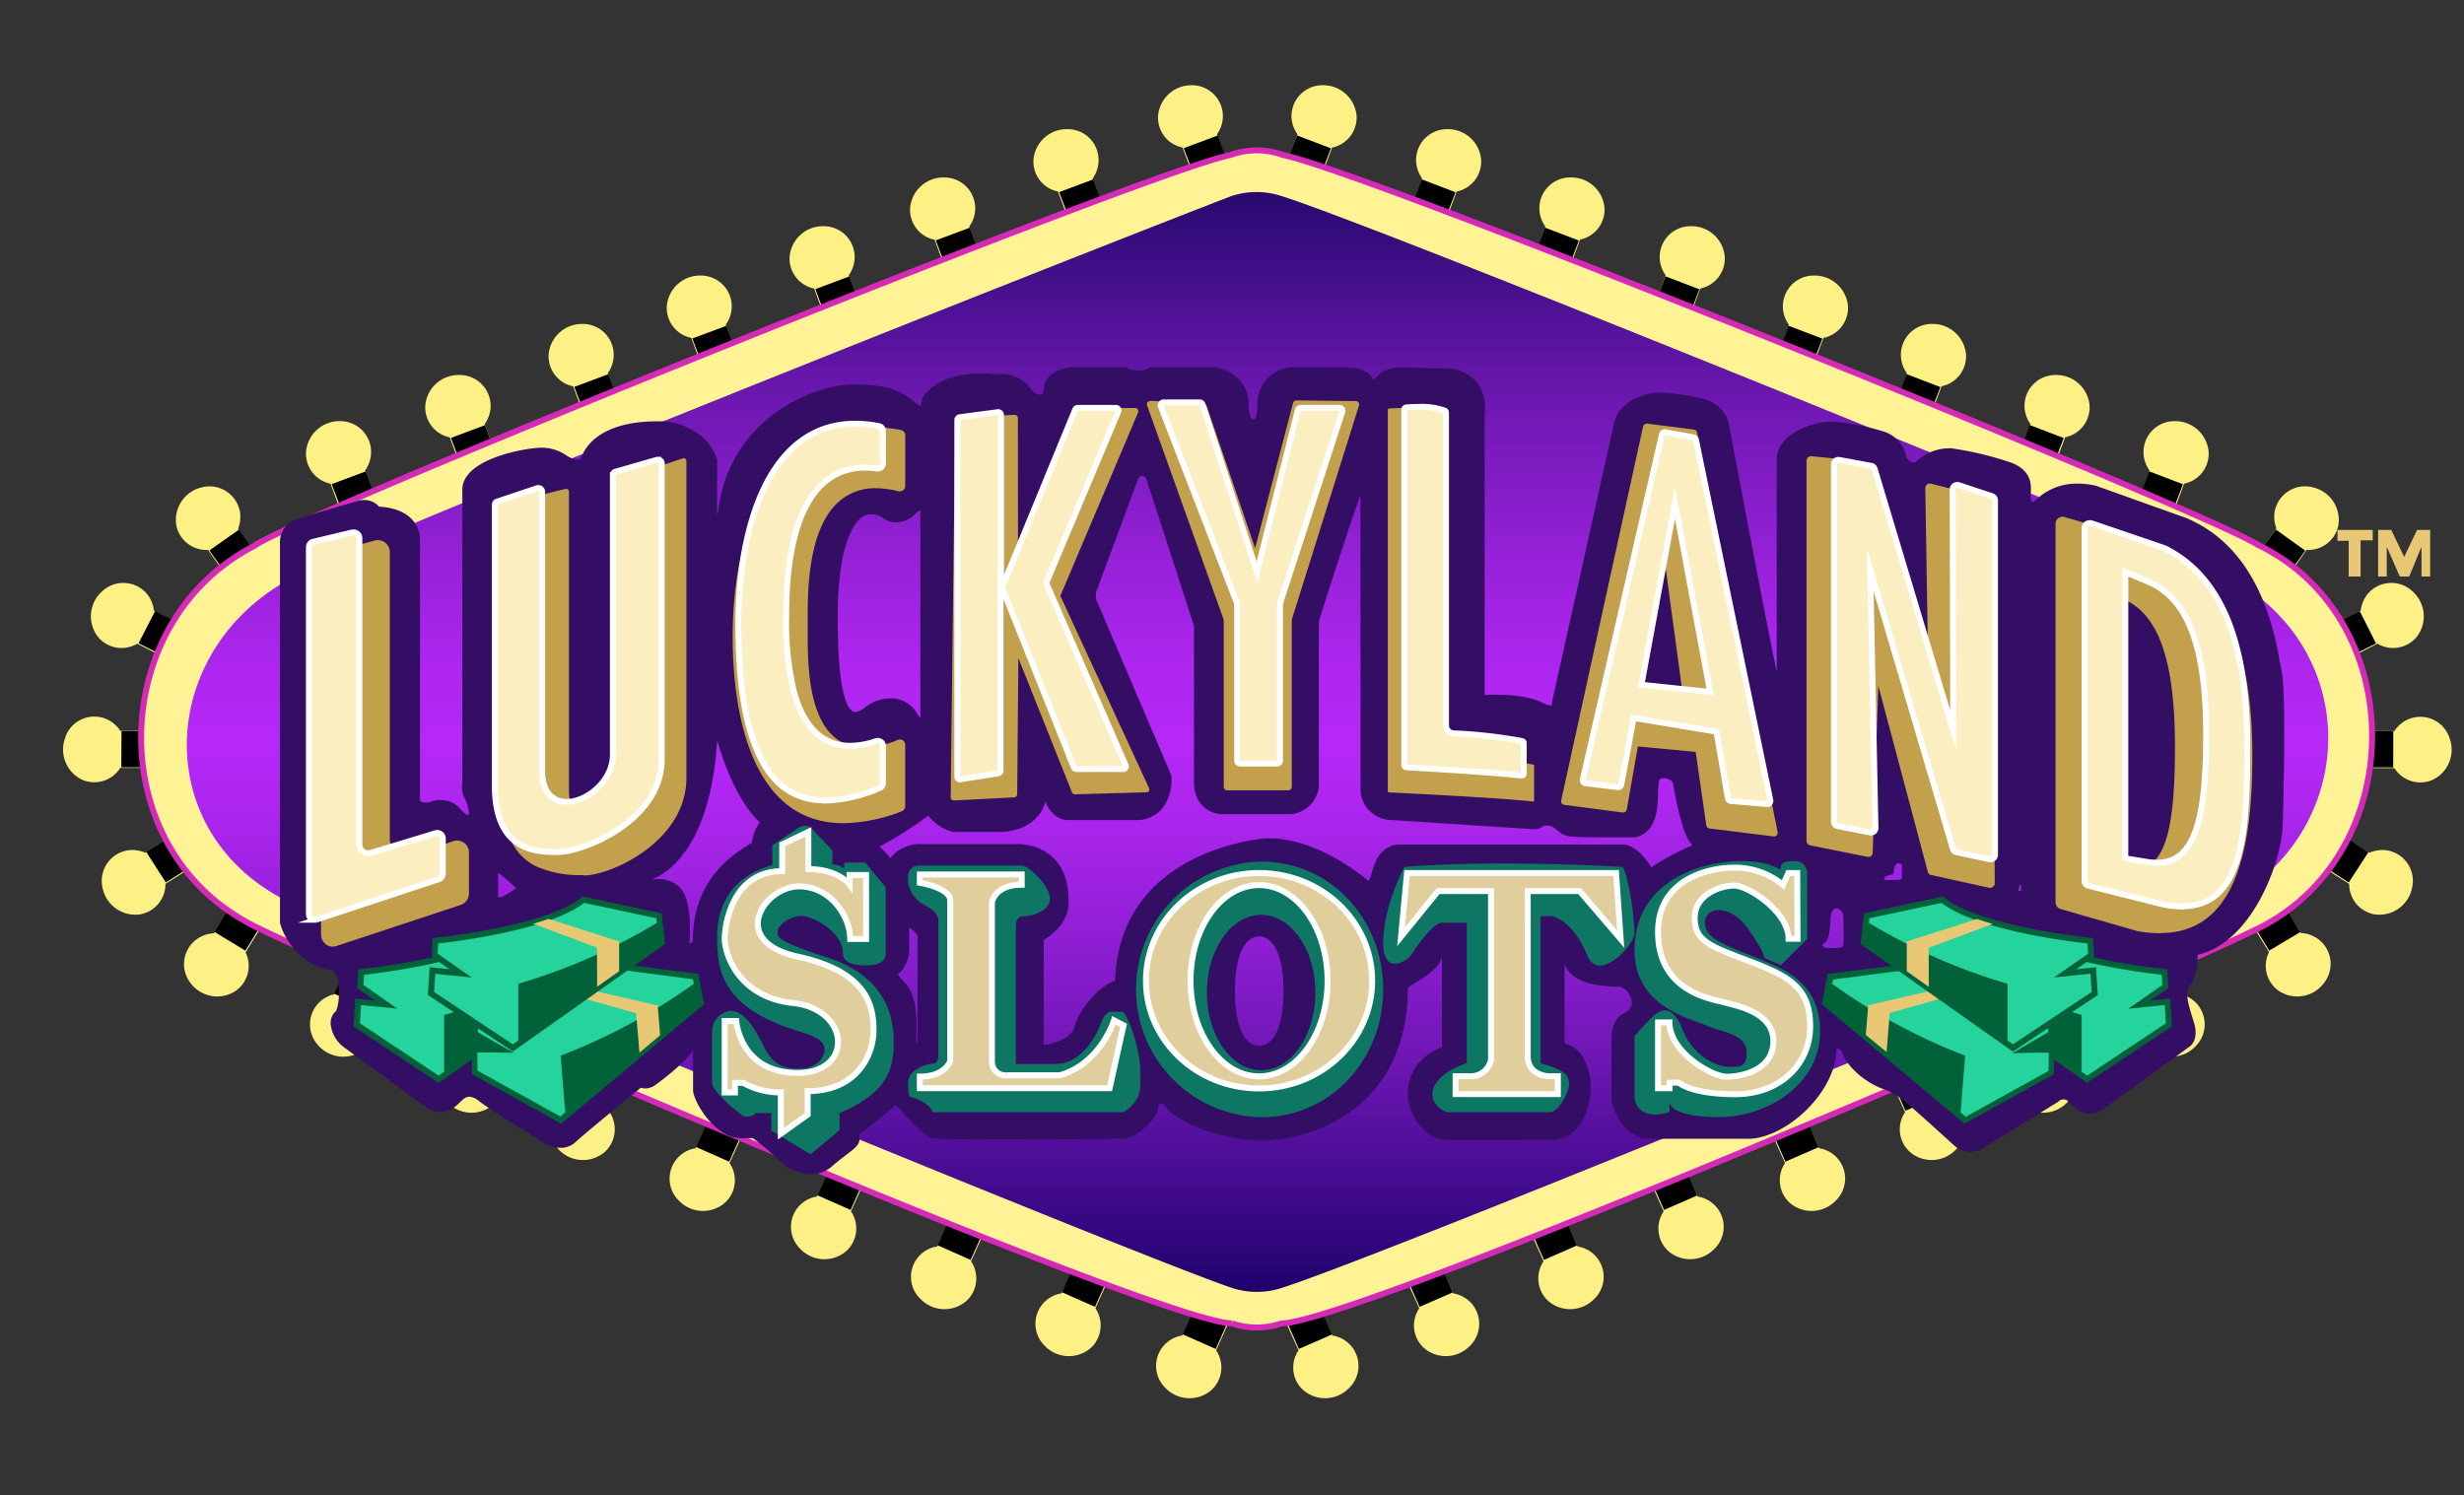 <?xml version="1.0" encoding="UTF-8"?> <svg xmlns="http://www.w3.org/2000/svg" xmlns:xlink="http://www.w3.org/1999/xlink" viewBox="0 0 413.89 251.17" version="1.0.0"><rect x="0" y="0" width="413.89" height="251.17" fill="#333333" stroke="none"/><defs><style> .luckyland-svg-logo-background-border { fill: #fff396; stroke: #d52ab8; stroke-miterlimit: 10; } .luckyland-svg-text-luckyland { fill: #fbeec1; stroke: #fff; stroke-miterlimit: 10; } .luckyland-svg-text-border-luckyland { fill: #340d64; } .luckyland-svg-gold-400 { fill: #fdf084; } .luckyland-svg-gold-500 { fill: #e8c775; } .luckyland-svg-gold-600 { fill: #c3a14c; } .luckyland-svg-text-slots { stroke: #fff; stroke-miterlimit: 10; fill: #e0ce9d; } .luckyland-svg-bulb-bottom { fill: #000; } .luckyland-svg-logo-background { fill: url(#luckyland-svg-linear-gradient); } .luckyland-svg-green-400 { fill: #25d39c; } .luckyland-svg-green-700 { fill: #016239; } .luckyland-svg-green-600 { fill: #0e7764; } </style><linearGradient id="luckyland-svg-linear-gradient" x1="211.23" y1="216.98" x2="211.23" y2="32.25" gradientUnits="userSpaceOnUse"><stop offset="0" stop-color="#1e026c"></stop><stop offset="0.06" stop-color="#360882"></stop><stop offset="0.21" stop-color="#6d16b4"></stop><stop offset="0.34" stop-color="#9520d9"></stop><stop offset="0.44" stop-color="#ad26ef"></stop><stop offset="0.5" stop-color="#b628f7"></stop><stop offset="0.57" stop-color="#ad26ee"></stop><stop offset="0.67" stop-color="#9521d7"></stop><stop offset="0.81" stop-color="#6d18b1"></stop><stop offset="0.96" stop-color="#360c7d"></stop><stop offset="1" stop-color="#28096f"></stop></linearGradient></defs><g id="Layer_2" data-name="Layer 2"><g id="Layer_1-2" data-name="Layer 1"><path class="luckyland-svg-gold-400" d="M179.32,21.7a5.6,5.6,0,0,0-5.73,5.22,5.14,5.14,0,0,0,4.12,5.25l1.56,4.23,5.84-2.15L183.53,30a5.36,5.36,0,0,0,1-2.87A5.18,5.18,0,0,0,179.32,21.7Z"></path><polygon class="luckyland-svg-bulb-bottom" points="177.92 32.27 183.63 30.14 185.1 34.1 179.41 36.22 177.92 32.27"></polygon><path class="luckyland-svg-gold-400" d="M200.24,14.32a5.61,5.61,0,0,0-5.72,5.22,5.14,5.14,0,0,0,4.12,5.25L200.2,29,206,26.87l-1.59-4.3a5.28,5.28,0,0,0,1-2.87A5.19,5.19,0,0,0,200.24,14.32Z"></path><polygon class="luckyland-svg-bulb-bottom" points="198.84 24.89 204.55 22.76 206.02 26.72 200.34 28.85 198.84 24.89"></polygon><path class="luckyland-svg-gold-400" d="M158.6,29.81A5.61,5.61,0,0,0,152.87,35,5.14,5.14,0,0,0,157,40.28l1.56,4.24,5.84-2.16-1.59-4.3a5.29,5.29,0,0,0,1-2.87A5.19,5.19,0,0,0,158.6,29.81Z"></path><polygon class="luckyland-svg-bulb-bottom" points="157.19 40.38 162.9 38.25 164.38 42.21 158.69 44.34 157.19 40.38"></polygon><path class="luckyland-svg-gold-400" d="M138.36,38a5.6,5.6,0,0,0-5.73,5.22,5.14,5.14,0,0,0,4.12,5.25l1.56,4.23,5.84-2.15-1.59-4.3a5.29,5.29,0,0,0,1-2.88A5.19,5.19,0,0,0,138.36,38Z"></path><polygon class="luckyland-svg-bulb-bottom" points="136.96 48.57 142.66 46.44 144.14 50.4 138.45 52.52 136.96 48.57"></polygon><path class="luckyland-svg-gold-400" d="M117.7,46.29A5.61,5.61,0,0,0,112,51.51a5.14,5.14,0,0,0,4.12,5.25L117.66,61l5.84-2.16-1.59-4.3a5.28,5.28,0,0,0,1-2.87A5.18,5.18,0,0,0,117.7,46.29Z"></path><polygon class="luckyland-svg-bulb-bottom" points="116.3 56.86 122.01 54.73 123.48 58.69 117.8 60.82 116.3 56.86"></polygon><path class="luckyland-svg-gold-400" d="M97.88,54.42a5.61,5.61,0,0,0-5.73,5.22,5.14,5.14,0,0,0,4.12,5.25l1.56,4.24L103.67,67l-1.59-4.3a5.28,5.28,0,0,0,1-2.87A5.18,5.18,0,0,0,97.88,54.42Z"></path><polygon class="luckyland-svg-bulb-bottom" points="96.47 64.99 102.18 62.86 103.65 66.82 97.97 68.95 96.47 64.99"></polygon><path class="luckyland-svg-gold-400" d="M77.16,63a5.6,5.6,0,0,0-5.73,5.22,5.14,5.14,0,0,0,4.12,5.25l1.56,4.23L83,75.54l-1.59-4.3a5.29,5.29,0,0,0,1-2.88A5.19,5.19,0,0,0,77.16,63Z"></path><polygon class="luckyland-svg-bulb-bottom" points="75.75 73.56 81.46 71.43 82.94 75.39 77.25 77.51 75.75 73.56"></polygon><path class="luckyland-svg-gold-400" d="M57.13,70.75A5.62,5.62,0,0,0,51.4,76a5.13,5.13,0,0,0,4.12,5.25l1.56,4.24,5.84-2.16L61.33,79a5.25,5.25,0,0,0,1-2.87A5.18,5.18,0,0,0,57.13,70.75Z"></path><polygon class="luckyland-svg-bulb-bottom" points="55.72 81.33 61.43 79.19 62.9 83.15 57.22 85.28 55.72 81.33"></polygon><path class="luckyland-svg-gold-400" d="M33.85,81.88a5.62,5.62,0,0,0-4.21,6.5,5.15,5.15,0,0,0,5.31,4l2.59,3.7,5.1-3.57L40,88.8a5.32,5.32,0,0,0,.27-3A5.2,5.2,0,0,0,33.85,81.88Z"></path><polygon class="luckyland-svg-bulb-bottom" points="35.18 92.47 40.16 88.96 42.59 92.41 37.62 95.91 35.18 92.47"></polygon><path class="luckyland-svg-gold-400" d="M17.19,99.31a5.61,5.61,0,0,0-.71,7.71,5.14,5.14,0,0,0,6.58,1.11l4,2.07,2.85-5.52-4.06-2.11a5.28,5.28,0,0,0-1.18-2.81A5.18,5.18,0,0,0,17.19,99.31Z"></path><polygon class="luckyland-svg-bulb-bottom" points="23.28 108.06 26.06 102.64 29.82 104.58 27.05 109.98 23.28 108.06"></polygon><path class="luckyland-svg-gold-400" d="M11,123.82A5.61,5.61,0,0,0,13.82,131a5.15,5.15,0,0,0,6.38-2l4.51,0,.07-6.22-4.58,0a5.16,5.16,0,0,0-9.21,1Z"></path><polygon class="luckyland-svg-bulb-bottom" points="20.37 128.9 20.41 122.8 24.63 122.84 24.59 128.91 20.37 128.9"></polygon><path class="luckyland-svg-gold-400" d="M17.21,149.09a5.62,5.62,0,0,0,6.3,4.52,5.15,5.15,0,0,0,4.28-5.12l3.82-2.41-3.33-5.26-3.87,2.44a5.37,5.37,0,0,0-3-.4A5.19,5.19,0,0,0,17.21,149.09Z"></path><polygon class="luckyland-svg-bulb-bottom" points="24.57 143.13 28.14 140.86 31.41 146 27.86 148.25 24.57 143.13"></polygon><path class="luckyland-svg-gold-400" d="M32,165.14a5.59,5.59,0,0,0,7.63,1.29A5.12,5.12,0,0,0,41.25,160l2.37-3.85-5.3-3.26-2.4,3.9a5.3,5.3,0,0,0-2.89,1A5.17,5.17,0,0,0,32,165.14Z"></path><polygon class="luckyland-svg-bulb-bottom" points="36.01 156.55 38.22 152.94 43.42 156.12 41.22 159.7 36.01 156.55"></polygon><path class="luckyland-svg-gold-400" d="M53.54,175.71a5.61,5.61,0,0,0,7.73.49,5.14,5.14,0,0,0,.92-6.61l2-4.06-5.6-2.7-2,4.12a5.32,5.32,0,0,0-2.77,1.26A5.19,5.19,0,0,0,53.54,175.71Z"></path><rect class="luckyland-svg-bulb-bottom" x="57.81" y="162.74" width="4.95" height="6.82" rx="0.35" transform="translate(-115.7 149.64) rotate(-64.7)"></rect><path class="luckyland-svg-gold-400" d="M75.18,185.23a5.61,5.61,0,0,0,7.74.29,5.12,5.12,0,0,0,.74-6.63l1.86-4.12-5.68-2.55L78,176.4a5.16,5.16,0,0,0-2.78,8.83Z"></path><polygon class="luckyland-svg-bulb-bottom" points="78.03 176.19 79.75 172.33 85.31 174.81 83.6 178.65 78.03 176.19"></polygon><path class="luckyland-svg-gold-400" d="M93.9,193.17a5.6,5.6,0,0,0,7.75.29,5.15,5.15,0,0,0,.74-6.63l1.85-4.12-5.67-2.55-1.88,4.18a5.34,5.34,0,0,0-2.75,1.33A5.19,5.19,0,0,0,93.9,193.17Z"></path><polygon class="luckyland-svg-bulb-bottom" points="96.75 184.14 98.47 180.28 104.04 182.75 102.32 186.59 96.75 184.14"></polygon><path class="luckyland-svg-gold-400" d="M114.07,201.73a5.61,5.61,0,0,0,7.74.29,5.12,5.12,0,0,0,.74-6.63l1.86-4.12-5.68-2.55-1.88,4.18a5.16,5.16,0,0,0-2.78,8.83Z"></path><polygon class="luckyland-svg-bulb-bottom" points="116.91 192.69 118.64 188.83 124.2 191.31 122.49 195.15 116.91 192.69"></polygon><path class="luckyland-svg-gold-400" d="M134.46,209.84a5.61,5.61,0,0,0,7.74.29,5.12,5.12,0,0,0,.74-6.63l1.86-4.12-5.68-2.55L137.24,201a5.16,5.16,0,0,0-2.78,8.83Z"></path><polygon class="luckyland-svg-bulb-bottom" points="137.3 200.8 139.03 196.94 144.59 199.42 142.88 203.26 137.3 200.8"></polygon><path class="luckyland-svg-gold-400" d="M154.63,218.23a5.61,5.61,0,0,0,7.74.29,5.15,5.15,0,0,0,.74-6.63l1.85-4.12-5.67-2.55-1.88,4.18a5.15,5.15,0,0,0-2.78,8.83Z"></path><polygon class="luckyland-svg-bulb-bottom" points="157.47 209.19 159.19 205.33 164.76 207.81 163.04 211.65 157.47 209.19"></polygon><path class="luckyland-svg-gold-400" d="M175.52,226.12a5.61,5.61,0,0,0,7.74.29,5.15,5.15,0,0,0,.74-6.63l1.85-4.12-5.67-2.55-1.88,4.17a5.28,5.28,0,0,0-2.75,1.34A5.18,5.18,0,0,0,175.52,226.12Z"></path><polygon class="luckyland-svg-bulb-bottom" points="178.36 217.08 180.08 213.22 185.65 215.7 183.93 219.54 178.36 217.08"></polygon><path class="luckyland-svg-gold-400" d="M195.79,233.19a5.61,5.61,0,0,0,7.74.29,5.14,5.14,0,0,0,.75-6.63l1.85-4.12-5.68-2.55-1.88,4.18a5.16,5.16,0,0,0-2.78,8.83Z"></path><polygon class="luckyland-svg-bulb-bottom" points="198.64 224.15 200.36 220.29 205.93 222.77 204.21 226.61 198.64 224.15"></polygon><path class="luckyland-svg-gold-400" d="M243.07,21.7a5.6,5.6,0,0,1,5.73,5.22,5.14,5.14,0,0,1-4.12,5.25l-1.56,4.23-5.84-2.15,1.59-4.3a5.29,5.29,0,0,1-1-2.87A5.19,5.19,0,0,1,243.07,21.7Z"></path><polygon class="luckyland-svg-bulb-bottom" points="237.28 34.07 238.8 30.13 244.49 32.3 242.98 36.22 237.28 34.07"></polygon><path class="luckyland-svg-gold-400" d="M222.15,14.32a5.62,5.62,0,0,1,5.73,5.22,5.15,5.15,0,0,1-4.12,5.25L222.19,29l-5.83-2.16,1.58-4.3a5.28,5.28,0,0,1-1-2.87A5.19,5.19,0,0,1,222.15,14.32Z"></path><polygon class="luckyland-svg-bulb-bottom" points="216.36 26.69 217.87 22.75 223.56 24.92 222.06 28.85 216.36 26.69"></polygon><path class="luckyland-svg-gold-400" d="M263.8,29.81A5.6,5.6,0,0,1,269.52,35a5.14,5.14,0,0,1-4.11,5.25l-1.57,4.24L258,42.36l1.58-4.3a5.28,5.28,0,0,1-1-2.87A5.18,5.18,0,0,1,263.8,29.81Z"></path><polygon class="luckyland-svg-bulb-bottom" points="258.01 42.18 259.52 38.24 265.21 40.41 263.7 44.34 258.01 42.18"></polygon><path class="luckyland-svg-gold-400" d="M284,38a5.59,5.59,0,0,1,5.72,5.22,5.14,5.14,0,0,1-4.12,5.25l-1.56,4.23-5.84-2.15,1.59-4.3a5.28,5.28,0,0,1-1-2.88A5.18,5.18,0,0,1,284,38Z"></path><polygon class="luckyland-svg-bulb-bottom" points="278.25 50.37 279.76 46.42 285.45 48.6 283.94 52.52 278.25 50.37"></polygon><path class="luckyland-svg-gold-400" d="M304.69,46.29a5.62,5.62,0,0,1,5.73,5.22,5.15,5.15,0,0,1-4.12,5.25L304.73,61l-5.83-2.16,1.58-4.3a5.28,5.28,0,0,1-1-2.87A5.18,5.18,0,0,1,304.69,46.29Z"></path><polygon class="luckyland-svg-bulb-bottom" points="298.9 58.66 300.41 54.72 306.11 56.89 304.6 60.82 298.9 58.66"></polygon><path class="luckyland-svg-gold-400" d="M324.52,54.42a5.62,5.62,0,0,1,5.73,5.22,5.15,5.15,0,0,1-4.12,5.25l-1.57,4.24L318.73,67l1.58-4.3a5.28,5.28,0,0,1-1-2.87A5.18,5.18,0,0,1,324.52,54.42Z"></path><polygon class="luckyland-svg-bulb-bottom" points="318.73 66.79 320.24 62.85 325.93 65.02 324.43 68.95 318.73 66.79"></polygon><path class="luckyland-svg-gold-400" d="M345.24,63A5.59,5.59,0,0,1,351,68.21a5.14,5.14,0,0,1-4.11,5.25l-1.57,4.23-5.83-2.15,1.58-4.3a5.28,5.28,0,0,1-1-2.88A5.18,5.18,0,0,1,345.24,63Z"></path><polygon class="luckyland-svg-bulb-bottom" points="339.44 75.36 340.96 71.41 346.65 73.59 345.15 77.51 339.44 75.36"></polygon><path class="luckyland-svg-gold-400" d="M365.27,70.75A5.63,5.63,0,0,1,371,76a5.14,5.14,0,0,1-4.12,5.25l-1.57,4.24-5.83-2.16,1.58-4.3a5.25,5.25,0,0,1-1-2.87A5.19,5.19,0,0,1,365.27,70.75Z"></path><polygon class="luckyland-svg-bulb-bottom" points="359.48 83.13 360.99 79.18 366.68 81.35 365.18 85.28 359.48 83.13"></polygon><path class="luckyland-svg-gold-400" d="M388.54,81.88a5.61,5.61,0,0,1,4.22,6.5,5.16,5.16,0,0,1-5.32,4l-2.58,3.7-5.1-3.57,2.62-3.75a5.32,5.32,0,0,1-.26-3A5.19,5.19,0,0,1,388.54,81.88Z"></path><polygon class="luckyland-svg-bulb-bottom" points="379.8 92.39 382.27 88.95 387.22 92.5 384.77 95.91 379.8 92.39"></polygon><path class="luckyland-svg-gold-400" d="M405.2,99.31a5.6,5.6,0,0,1,.72,7.71,5.15,5.15,0,0,1-6.58,1.11l-4,2.07-2.86-5.52,4.07-2.11a5.28,5.28,0,0,1,1.18-2.81A5.17,5.17,0,0,1,405.2,99.31Z"></path><polygon class="luckyland-svg-bulb-bottom" points="392.59 104.55 396.37 102.65 399.11 108.09 395.35 109.98 392.59 104.55"></polygon><path class="luckyland-svg-gold-400" d="M411.4,123.82a5.61,5.61,0,0,1-2.83,7.21,5.14,5.14,0,0,1-6.37-2l-4.52,0-.06-6.22,4.58,0a5.16,5.16,0,0,1,9.2,1Z"></path><polygon class="luckyland-svg-bulb-bottom" points="397.8 128.91 397.78 122.81 402.01 122.82 402 128.92 397.8 128.91"></polygon><path class="luckyland-svg-gold-400" d="M405.18,149.09a5.61,5.61,0,0,1-6.29,4.52,5.14,5.14,0,0,1-4.28-5.12l-3.82-2.41,3.32-5.26,3.88,2.44a5.35,5.35,0,0,1,3-.4A5.18,5.18,0,0,1,405.18,149.09Z"></path><polygon class="luckyland-svg-bulb-bottom" points="390.98 145.97 394.29 140.85 397.83 143.16 394.53 148.25 390.98 145.97"></polygon><path class="luckyland-svg-gold-400" d="M390.37,165.14a5.6,5.6,0,0,1-7.64,1.29,5.13,5.13,0,0,1-1.59-6.48l-2.37-3.85,5.3-3.26,2.4,3.9a5.33,5.33,0,0,1,2.9,1A5.19,5.19,0,0,1,390.37,165.14Z"></path><polygon class="luckyland-svg-bulb-bottom" points="378.99 156.09 384.21 152.95 386.38 156.58 381.17 159.7 378.99 156.09"></polygon><path class="luckyland-svg-gold-400" d="M368.85,175.71a5.61,5.61,0,0,1-7.73.49,5.14,5.14,0,0,1-.91-6.61l-2-4.06,5.61-2.7,2,4.12a5.32,5.32,0,0,1,2.78,1.26A5.19,5.19,0,0,1,368.85,175.71Z"></path><polygon class="luckyland-svg-bulb-bottom" points="358.46 165.53 363.98 162.95 365.76 166.78 360.26 169.35 358.46 165.53"></polygon><path class="luckyland-svg-gold-400" d="M347.21,185.23a5.61,5.61,0,0,1-7.74.29,5.12,5.12,0,0,1-.74-6.63l-1.86-4.12,5.68-2.55,1.88,4.18a5.26,5.26,0,0,1,2.75,1.33A5.19,5.19,0,0,1,347.21,185.23Z"></path><polygon class="luckyland-svg-bulb-bottom" points="337.09 174.78 342.67 172.34 344.36 176.22 338.79 178.65 337.09 174.78"></polygon><path class="luckyland-svg-gold-400" d="M328.49,193.17a5.59,5.59,0,0,1-7.74.29,5.12,5.12,0,0,1-.74-6.63l-1.86-4.12,5.68-2.55,1.88,4.18a5.34,5.34,0,0,1,2.74,1.33A5.18,5.18,0,0,1,328.49,193.17Z"></path><polygon class="luckyland-svg-bulb-bottom" points="318.37 182.73 323.95 180.29 325.64 184.16 320.07 186.59 318.37 182.73"></polygon><path class="luckyland-svg-gold-400" d="M308.32,201.73a5.61,5.61,0,0,1-7.74.29,5.15,5.15,0,0,1-.74-6.63L298,191.27l5.67-2.55,1.88,4.18a5.15,5.15,0,0,1,2.78,8.83Z"></path><polygon class="luckyland-svg-bulb-bottom" points="298.2 191.28 303.79 188.84 305.47 192.72 299.9 195.15 298.2 191.28"></polygon><path class="luckyland-svg-gold-400" d="M287.93,209.84a5.61,5.61,0,0,1-7.74.29,5.15,5.15,0,0,1-.74-6.63l-1.85-4.12,5.67-2.55,1.88,4.18a5.15,5.15,0,0,1,2.78,8.83Z"></path><polygon class="luckyland-svg-bulb-bottom" points="277.81 199.39 283.4 196.96 285.08 200.83 279.52 203.26 277.81 199.39"></polygon><path class="luckyland-svg-gold-400" d="M267.77,218.23a5.61,5.61,0,0,1-7.74.29,5.14,5.14,0,0,1-.75-6.63l-1.85-4.12,5.68-2.55L265,209.4a5.16,5.16,0,0,1,2.78,8.83Z"></path><polygon class="luckyland-svg-bulb-bottom" points="257.64 207.78 263.23 205.34 264.91 209.22 259.35 211.65 257.64 207.78"></polygon><path class="luckyland-svg-gold-400" d="M246.88,226.12a5.61,5.61,0,0,1-7.74.29,5.12,5.12,0,0,1-.74-6.63l-1.86-4.12,5.68-2.55,1.88,4.17a5.28,5.28,0,0,1,2.74,1.34A5.18,5.18,0,0,1,246.88,226.12Z"></path><polygon class="luckyland-svg-bulb-bottom" points="236.76 215.67 242.34 213.23 244.03 217.11 238.46 219.54 236.76 215.67"></polygon><path class="luckyland-svg-gold-400" d="M226.6,233.19a5.61,5.61,0,0,1-7.74.29,5.12,5.12,0,0,1-.74-6.63l-1.86-4.12,5.68-2.55,1.88,4.18a5.16,5.16,0,0,1,2.78,8.83Z"></path><polygon class="luckyland-svg-bulb-bottom" points="216.48 222.74 222.06 220.3 223.75 224.18 218.18 226.61 216.48 222.74"></polygon><path class="luckyland-svg-logo-background-border" d="M379.22,91.5c-8.82-5.68-149.75-62.76-163.69-65.45a12.85,12.85,0,0,0-8.88,0C192.57,28.86,48.32,87.19,42.73,91.7c-24.51,12.58-25.63,49.53-1.63,63,5.64,3.82,152.57,67.36,165.85,67.62a12.92,12.92,0,0,0,8.33,0c13.2-.13,160.13-63.52,165.79-67.28C404.69,141.57,404.39,103.64,379.22,91.5Z"></path><path class="luckyland-svg-logo-background" d="M372.67,96.13c-10-4.69-140-57.68-157.35-63.18a13.57,13.57,0,0,0-8.52,0c-31.07,12-150.57,59.42-156.91,63.7-23.5,11.73-25.2,42.86-1.77,54.67,6.83,3.44,143.16,59.83,159,65.1a13.52,13.52,0,0,0,8,0c16.4-5.12,153.86-61.5,159.28-65C397.05,138.8,396.8,107.45,372.67,96.13Z"></path><path class="luckyland-svg-text-border-luckyland" d="M136.22,197.25a7.55,7.55,0,0,1-5-2,47.08,47.08,0,0,0-4.75-4.05h0l-.56,0c-.33,0-.71,0-1.11,0a5.42,5.42,0,0,1-3.12-.79c-3.48-2.09-5.29-6.23-5.26-7.22V176.4c-1.55,2.45-6.24,5.8-6.29,5.84a2.94,2.94,0,0,1-1.72.61,2.59,2.59,0,0,1-.77-.12l-2.19,1.8c-3,2.45-8,6.56-8.78,7.34a3.61,3.61,0,0,1-2.53.95,5.18,5.18,0,0,1-2.83-.86c-.23-.16-1.12-.71-2.16-1.35-2.69-1.66-6.75-4.18-8.72-5.66a2.88,2.88,0,0,0-1.6-.72c-.55,0-1,.38-1.63,1-.22.21-.44.42-.65.59a4.09,4.09,0,0,1-2.6,1,4.14,4.14,0,0,1-2.61-1h0l-13.62-9.93a5.55,5.55,0,0,1-2.15-3.63,2.67,2.67,0,0,1,.59-2.13l.09-.1.11-.07c.36-.38.91-3.1.35-5.38a2.49,2.49,0,0,0-1-1.66c-4.5-.31-7.93-4.77-8.68-7.92l0-.12V91.39a4.06,4.06,0,0,1,2.65-4.1c1.32-.49,9.5-2.87,10.26-3.09A3.62,3.62,0,0,1,61.19,84a3.32,3.32,0,0,1,2.49,1.11c2.58.16,4.49.94,5.67,2.31a4.91,4.91,0,0,1,1.2,3.39v43.58c0,.07,0,.14.17.24a1.89,1.89,0,0,0,.89.2,1.74,1.74,0,0,0,.66-.11,3.5,3.5,0,0,1,1.57-.32,4.41,4.41,0,0,1,3.27,1.25c.93,1.17,1.5,1.27,1.65,1.27h0a6.54,6.54,0,0,0-.66-2.71,3.61,3.61,0,0,1-.44-2.46V82.26c0-5.21,10.66-7.05,13.39-7.05a7.28,7.28,0,0,1,4.06,1.28,4.6,4.6,0,0,0,1.17.57,4.27,4.27,0,0,0,.87.14c.22,0,.41,0,.68-.74.35-.94,2.61-5.68,12.52-5.68l1.35,0h.1c7.38,1.09,8.62,6.28,8.67,6.5l0,.1v9.15a2.85,2.85,0,0,0,.13-.48c1.88-16,16.34-21.45,22.65-21.45,6,0,8,.94,10.7,3.19a3.77,3.77,0,0,0,.67.46,5.44,5.44,0,0,0,.2-.74,3,3,0,0,1,.29-.92l0-.06,0,0c2-2.51,5.26-3.78,9.6-3.78.88,0,1.67,0,2.24.09l.83,0a6.12,6.12,0,0,1,5.49,2.63,1.76,1.76,0,0,0,1.37.82c.17,0,.69,0,.69-.9,0-2.61,3-3.56,4.81-3.72h9.11l.29.29a3.38,3.38,0,0,0,1.55.26,3.89,3.89,0,0,0,1.81-.33l.27-.22h10.55c1.33,0,6,1.46,6,6.11,0,2.08.48,2.54.58,2.61l.13,0,.24.06c.1,0,.55-.58.55-2.42a6.1,6.1,0,0,1,6-6.33h8.1c3.37,0,4.47.69,5.09,1.74a.54.54,0,0,0,.35.26c.08,0,.24-.09.44-.34,1.25-1.58,3.66-1.66,4.14-1.66l8.47.23h.07c5.2.91,5.87,5.4,5.5,7.73v47.09c.09,0,.74-.05,1.69-.05,2.49,0,5.9.24,8.1,1.38a3.09,3.09,0,0,0,1.29.43.27.27,0,0,0,.15,0,.65.65,0,0,0,.1-.37V118l0-.13,10.45-46.94c1.18-4.46,6.8-4.93,7-5h0a39.16,39.16,0,0,1,7.15.85c4.43.91,5,4.12,5.06,4.25,3,16,7.67,40.29,8.08,41.79V77c.19-4.11,5.94-6.16,9.11-6.16l.47,0a39.56,39.56,0,0,1,8.74,1.77,5.72,5.72,0,0,1,3.39,3.78v.15a1.06,1.06,0,0,0,.42.76,1.52,1.52,0,0,0,.93.39.45.45,0,0,0,.3-.09,8.09,8.09,0,0,1,5.75-2.29h.21a55.77,55.77,0,0,1,10.2,2.46c3.4,1.39,3.24,3.81,3.14,5.26a4,4,0,0,0,0,.84c.05.33.23.48.38.48a.41.41,0,0,0,.3-.18,9.83,9.83,0,0,1,7.26-2.92,12.69,12.69,0,0,1,3.07.37l15,5.36c12.31,5.07,14.85,18.88,15.81,24.08.11.58.19,1,.26,1.34.9,3.25.33,23.57.26,25.88,0,5.79-4.86,19.95-14.29,22.13-.08,3-.58,4.06-1.37,5.38l-.2.35c-.53.91.12,3,.69,4.83l.24.77c.84,2.79-.41,3.88-.78,4.12l-14.29,10.37a4.24,4.24,0,0,1-2.49.84,3.29,3.29,0,0,1-2-.63l-1.6-1.45-.05-.07a1,1,0,0,0-.69-.22,1.14,1.14,0,0,0-.82.3l-.08.09-12.43,7.68a4.31,4.31,0,0,1-2.36.73,4,4,0,0,1-2.6-1c-1.81-1.65-6.61-6-7.41-6.63-.23-.18-.44-.37-.66-.57a11.34,11.34,0,0,0-4.09-2.41c-3.6-1.41-6.15-4.19-6.8-6.2a.66.66,0,0,0-.66-.49.63.63,0,0,0-.23,0c-.1,7.52-8.7,15.11-14.89,15.11H277.05c-4.66,0-6.29-5.93-6.36-6.18l0-.13V174.59c0-.31-.08-3.39,2.09-4.36a2.33,2.33,0,0,0,1.31-1.41,2.93,2.93,0,0,0-1.95-3.06c-7.18,0-8.94-2.42-9.34-3.88v13.43a4.85,4.85,0,0,1,3.14,2.36,9.82,9.82,0,0,1,1.24,5c0,4.4-2.27,8.84-6.59,8.84H243.21c-3.08,0-6-2.87-6.61-6.54-.53-3.13.7-7.08,5.61-9.09V160.82c-.51,1.78-2.71,3.27-5,4.62-.2.11-.36.2-.46.27a.68.68,0,0,0-.26.25c-.07,20.29-16.08,25.63-24.55,25.63-7.76,0-15.73-4-16.2-5.87a1.13,1.13,0,0,0-.75-.29c-.25,0-.36,0-.39.41-.21,2.61-4.15,5.25-5.37,5.41-.62.08-12.15.13-19.82.13-12.12,0-12.6-.1-12.8-.15-1.61-.35-5.71-5.21-5.75-5.25a.84.84,0,0,0-.51-.29c-1.15,1.12-5.57,4.59-5.85,4.78a1.54,1.54,0,0,0-.13.11,2.73,2.73,0,0,0,0,.41c0,.12,0,.24,0,.38,0,.95-.8,1.56-2.26,2.67-.67.51-1.52,1.15-2.48,2A5.16,5.16,0,0,1,136.22,197.25Zm75.3-39.94c-2,0-4.08,2.39-4.08,9.11,0,5.81,1.52,9.28,4.08,9.28s4.08-3.47,4.08-9.28C215.6,159.7,213.49,157.31,211.52,157.31Zm-36.21,17.41v.08a2.27,2.27,0,0,0,0,.74c1.14-.07,4.61-.88,5.16-3,.75-2.9,4.13-6.91,6.82-7.79.78-22.07,24.81-23.88,25.37-23.91a4.23,4.23,0,0,1,.69,0c2.33,0,8.59.7,16.52,7.14.08-.15.16-.32.28-.52a5.25,5.25,0,0,0,.28-.87c.43-1.51,1.22-4.31,4.33-4.72h38.13c.25,0,2.39.4,4.5,3.87l.25-.2a38.87,38.87,0,0,1,6.68-3.55l-.23-.24c-1.48-1.36-2.74-8.2-3.1-10.26a1.87,1.87,0,0,0-1.56-.76c-.65,0-.73.36-.77.55a13.67,13.67,0,0,0-.15,2c-.07,2.57-.19,6.45-3.78,7.39l-.12,0h-.11s-2.4,0-5,0c-5.23,0-5.94-.17-6.21-.24a4.19,4.19,0,0,1-1.79-1,2.2,2.2,0,0,0-1.51-.73h-.25c-.44,0-.51.05-.61.13a2,2,0,0,1-1.38.47h-.13l-24.4-1.58a5.21,5.21,0,0,1-4.69-5.42V83.12c-1.11,3-4.74,14.08-7,21.26v27.06a5.1,5.1,0,0,1-5.21,5.34H205.1c-1.61-.1-4.54-1.34-4.54-5.34v-26.3l-8.05-24.82a1.22,1.22,0,0,0-.7-.4c-.21,0-.43.21-.58.39l-6.84,18.42,0,.07a2.66,2.66,0,0,0-.06,2.44l.07.09,12.34,28.9,0,.14a7.85,7.85,0,0,1-1.59,5.57,5.81,5.81,0,0,1-4.58,1.83H179.31c-.12,0-2.49,0-3.74-3.16a0,0,0,0,0,0,0c-.07,1.3-2.11,5.15-7.75,5.15h-7.62l-.11,0a7.82,7.82,0,0,1-4.17-2.74,60.24,60.24,0,0,1-8.2,5.21,14.65,14.65,0,0,1,1.84,1.91,6.27,6.27,0,0,1,5.09-2.34h16.9c5.13.54,8,4,7.94,9.53v.13c0,1,0,3.78-4.17,6.47Zm-24.48-11a14.48,14.48,0,0,0,1.28,1.5c2,2.18,1.87,6.4,1.79,8.67,0,.3,0,.54,0,.73a1.07,1.07,0,0,0,.22.67V157.08a7.56,7.56,0,0,0-1.39-1.29,12.35,12.35,0,0,0,0,1.34c0,.33,0,.64,0,.87s0,.54,0,.82a6.18,6.18,0,0,1-1.28,4.28A6.23,6.23,0,0,0,150.83,163.69Zm155.27-5a.79.79,0,0,0,.1.21,1,1,0,0,0,.81.34l1,0c1.58,0,1.6-.31,1.63-.61.12-1.44,0-4.32,0-4.35,0-1.42-.72-1.66-1.24-1.71h-.05c-.44,0-.83.78-.88,1.73l0,.31C307.37,156.34,307.28,158.16,306.1,158.65Zm-190.26-.31a2.43,2.43,0,0,0,.54-.08c-.11-10.34,6.4-14.51,9.21-16.31l.71-.47a7.77,7.77,0,0,1,1.32-3.43c-3.18-2.87-5.67-8.61-7.14-13.7-1.15,17.35-7.85,22-10.78,23.23l-.07.06c.22,0,.47,0,.74,0a5,5,0,0,1,3.82,1.37c2,2.05,1.76,7.36,1.6,9.36Zm-31.62-7.69a16.14,16.14,0,0,0,2.45-1.52,28.05,28.05,0,0,0-3-2.57v4.09Zm255-2a3,3,0,0,1-.23.93l.51,0a2.09,2.09,0,0,0,0-.36,4,4,0,0,1,0-.59h-.27Zm-22.74-.94a7,7,0,0,0,1,.06l.61,0c.45,0,1.14,0,1.29-.18s.11-.24.1-.59,0-.64,0-.91a4.72,4.72,0,0,0-.06-1h0a3.93,3.93,0,0,0-.55-.12c-.61.06-.74,1.1-.74,1.11l-.08.68-.66.18a2.32,2.32,0,0,0-.88.43C316.51,147.54,316.49,147.65,316.48,147.75ZM149.66,117.31a5.11,5.11,0,0,1,4.49,2.72,5.1,5.1,0,0,0,.45.61h0V85.7h0c-.18,0-.53.32-.84.6a4.49,4.49,0,0,1-3.11,1.46,3.83,3.83,0,0,1-2.34-.74,3.35,3.35,0,0,0-2.21-.6c-2,0-5.39,3.64-5.39,17.28,0,14.34,2.06,15.89,2.94,15.89a2.84,2.84,0,0,0,1.65-.75A7.06,7.06,0,0,1,149.66,117.31Z"></path><path class="luckyland-svg-gold-600" d="M55.93,159.05a2.05,2.05,0,0,1-2-2.05V94.81a2,2,0,0,1,1.52-2l7.5-2a1.93,1.93,0,0,1,.53-.07,2,2,0,0,1,2,2v48.11a3,3,0,0,0,.91,2.18,3.08,3.08,0,0,0,2.13.86,3.12,3.12,0,0,0,1-.18l6.54-2.39a2.16,2.16,0,0,1,.71-.12,2,2,0,0,1,2,2v6.78A2.05,2.05,0,0,1,77.44,152l-20.86,6.9a2.06,2.06,0,0,1-.65.11Z"></path><path class="luckyland-svg-text-luckyland" d="M52.83,154.49a.94.94,0,0,1-.94-.93V91.93a.94.94,0,0,1,.7-.91l6.59-1.57.25,0a.94.94,0,0,1,.93.94v51.48a1.47,1.47,0,0,0,.45,1.06,1.45,1.45,0,0,0,1,.42,1.82,1.82,0,0,0,.51-.09L73.1,140a.93.93,0,0,1,1.28.87v5.92a1,1,0,0,1-.64.89l-20.62,6.82a.92.92,0,0,1-.29,0Z"></path><path class="luckyland-svg-green-400" d="M60,172.15l.23-3.86,4.72.48-4.36-3.05.14-2.41c2.92-.32,19.13-2.24,24.88-6.92l12.69,2.71.48,4.51-25,17.69Z"></path><path class="luckyland-svg-green-700" d="M85.69,156.93l12.1,2.58.41,3.87L73.69,180.7l-13.23-8.8.19-3.06,2.29.23,3.82.39-3.14-2.2-2.56-1.79.1-1.71c3.78-.43,18.76-2.37,24.53-6.83m-.26-1.08c-6,5.11-25.22,7-25.22,7L60,166l3,2.11-3.33-.34-.28,4.67,14.28,9.5,25.55-18.06-.55-5.16-13.28-2.84Z"></path><path class="luckyland-svg-green-700" d="M74.6,170.51A97.73,97.73,0,0,0,98.34,160l.39,3.62L74.6,180.67Z"></path><path class="luckyland-svg-green-400" d="M79.7,180.16l-.08-3.87,4.75.1-4.6-2.69-.06-2.42c2.89-.54,18.89-3.78,24.24-8.9l12.87,1.67.85,4.46L94.15,188.17Z"></path><path class="luckyland-svg-green-700" d="M104.12,162.9l12.27,1.6.73,3.81-23,19.25-13.9-7.7-.06-3.06,2.3,0,3.85.07L83,175l-2.7-1.57,0-1.71c3.74-.74,18.51-3.88,23.9-8.8m-.34-1.05c-5.51,5.58-24.58,9-24.58,9l.08,3.12,3.17,1.86-3.34-.07.09,4.68,15,8.31,24-20.07-1-5.1-13.46-1.75Z"></path><path class="luckyland-svg-green-700" d="M94.17,177.34A98.26,98.26,0,0,0,117,164.93l.69,3.58L95,187.46Z"></path><path class="luckyland-svg-gold-500" d="M106.85,170.22l-11-3.1c.9-.34,1.75-.68,2.53-1l12.1,2.8.4,5-3.47,2.91Z"></path><path class="luckyland-svg-green-400" d="M72.41,166.9l.24-3.86,4.72.48L73,160.47l.14-2.41c2.91-.32,19.13-2.24,24.88-6.92l12.68,2.71.49,4.51-25,17.69Z"></path><path class="luckyland-svg-green-700" d="M98.15,151.68l12.1,2.58.42,3.87L86.15,175.45l-13.22-8.8.18-3.06,2.3.23,3.82.39L76.08,162l-2.56-1.79.1-1.71c3.78-.43,18.76-2.37,24.53-6.83m-.26-1.08c-5.94,5.11-25.22,7-25.22,7l-.18,3.12,3,2.11-3.33-.34-.29,4.67,14.28,9.5,25.56-18.06-.56-5.16L97.89,150.6Z"></path><path class="luckyland-svg-green-700" d="M87.06,165.26a97.84,97.84,0,0,0,23.75-10.52l.39,3.62L87.06,175.42Z"></path><path class="luckyland-svg-gold-500" d="M100.28,159.19l-10.73-4c.92-.27,1.79-.55,2.6-.83L104,158.16v5l-3.7,2.61Z"></path><path class="luckyland-svg-green-400" d="M325.53,163.62l.49-4.52,12.68-2.71c5.76,4.68,22,6.6,24.89,6.92l.14,2.41-4.37,3.05,4.73-.48.23,3.86-13.75,9.15Z"></path><path class="luckyland-svg-green-700" d="M338.58,156.93c5.77,4.46,20.75,6.4,24.53,6.83l.1,1.71-2.56,1.79-3.15,2.2,3.83-.39,2.29-.23.19,3.06-13.23,8.8-24.52-17.32.42-3.87,12.1-2.58m.26-1.08-13.28,2.84-.55,5.16,25.55,18.06,14.28-9.5-.29-4.67-3.32.34,3-2.11-.18-3.12s-19.28-1.89-25.22-7Z"></path><path class="luckyland-svg-green-700" d="M325.53,163.62l.39-3.63a98.23,98.23,0,0,0,23.75,10.52v10.16Z"></path><path class="luckyland-svg-green-400" d="M306.6,168.51l.85-4.46,12.86-1.67c5.36,5.12,21.36,8.36,24.24,8.9l-.05,2.42-4.6,2.69,4.75-.1-.08,3.87-14.45,8Z"></path><path class="luckyland-svg-green-700" d="M320.14,162.9c5.4,4.92,20.17,8.06,23.9,8.8l0,1.71L341.31,175,338,176.92l3.84-.07,2.31,0-.06,3.06-13.9,7.7-23-19.25.72-3.81,12.27-1.6m.35-1.05L307,163.6l-1,5.1,24,20.07,15-8.31.1-4.68-3.35.07L345,174l.07-3.12s-19.06-3.44-24.57-9Z"></path><path class="luckyland-svg-green-700" d="M306.6,168.51l.68-3.58a98.59,98.59,0,0,0,22.82,12.41l-.82,10.12Z"></path><path class="luckyland-svg-gold-500" d="M313.41,173.87l.4-5,12.09-2.8c.79.35,1.63.69,2.53,1l-11,3.1-.53,6.56Z"></path><path class="luckyland-svg-green-400" d="M313.07,158.36l.48-4.51,12.69-2.71c5.75,4.68,22,6.6,24.88,6.92l.14,2.41-4.36,3.05,4.72-.48.24,3.86-13.76,9.15Z"></path><path class="luckyland-svg-green-700" d="M326.11,151.68c5.78,4.46,20.75,6.4,24.54,6.83l.1,1.71L348.19,162l-3.15,2.2,3.82-.39,2.29-.23.19,3.06-13.23,8.8L313.6,158.13l.41-3.87,12.1-2.58m.26-1.08-13.27,2.84-.56,5.16,25.56,18.06,14.27-9.5-.28-4.67-3.33.34,3-2.11-.18-3.12s-19.28-1.89-25.23-7Z"></path><path class="luckyland-svg-green-700" d="M313.07,158.36l.39-3.62a98,98,0,0,0,23.75,10.52v10.16Z"></path><path class="luckyland-svg-gold-500" d="M320.29,163.16v-5l11.82-3.77c.81.28,1.68.56,2.61.83l-10.74,4v6.58Z"></path><polygon class="luckyland-svg-gold-500" points="394.52 96.85 396.52 96.85 396.52 90.77 398.56 90.77 398.56 89.02 392.64 89.02 392.64 90.85 394.52 90.85 394.52 96.85"></polygon><polygon class="luckyland-svg-gold-500" points="404.69 96.85 406.75 91.85 406.75 96.85 408.21 96.85 408.21 89.02 406 89.02 403.84 93.56 401.67 89.02 399.46 89.02 399.46 96.85 400.92 96.85 400.92 91.85 403.1 96.85 404.69 96.85"></polygon><path class="luckyland-svg-gold-600" d="M98,147a17.84,17.84,0,0,1-8-1.49c-3.51-1.79-5.29-5.21-5.29-10.18l-.86-50.08a.47.47,0,0,1,.31-.47L95,82.13l.15,0a.45.45,0,0,1,.42.48v50.08c0,3.4,1.52,5.43,4.09,5.43,3.43,0,7.62-3.83,7.62-8.3l-.89-49.66a.48.48,0,0,1,.3-.47l8.08-2.72.11,0a.46.46,0,0,1,.42.48v53.21c0,10.77-12.77,16.41-17.19,16.41Z"></path><path class="luckyland-svg-text-luckyland" d="M93.64,143.13c-3.42,0-10.52,0-10.52-11.17V84.81a.59.59,0,0,1,.41-.56L90.27,82a.46.46,0,0,1,.19,0,.6.6,0,0,1,.6.6v46.93c0,3.25,1.55,5.18,4.15,5.18,3.48,0,7.74-3.64,7.74-7.9v-47a.6.6,0,0,1,.43-.57l7-2,.17,0a.6.6,0,0,1,.6.6v49.77C111.12,137.78,98.13,143.13,93.64,143.13Z"></path><path class="luckyland-svg-gold-600" d="M141.63,138.29c-6.48,0-11.38-3.29-14.56-9.78-3.31-6.78-4-15.5-4-21.62,0-17,6-35.17,23-35.17a28.29,28.29,0,0,1,5.28.53.89.89,0,0,1,.71.88v8.49a.92.92,0,0,1-.89.92.83.83,0,0,1-.22,0,15.59,15.59,0,0,0-3.8-.52,9.11,9.11,0,0,0-6.68,2.66c-4.82,4.82-4.8,15-4.8,19.32v1.55c0,4.77-.13,13.65,4,17.83a7.44,7.44,0,0,0,5.49,2.2,15.13,15.13,0,0,0,5.66-1.29.78.78,0,0,1,.33-.07.9.9,0,0,1,.9.91v10.31a.91.91,0,0,1-.58.85,28.11,28.11,0,0,1-9.81,2Z"></path><path class="luckyland-svg-text-luckyland" d="M138.66,134.47c-5.71,0-9.65-3.18-12-9.73-1.77-4.83-2.63-11.36-2.63-20,0-16.22,5.15-33.56,19.63-33.56a21.48,21.48,0,0,1,4,.41.81.81,0,0,1,.65.81v5.49a.83.83,0,0,1-.83.82h-.12a15,15,0,0,0-2.07-.15c-6,0-13.23,4.32-13.23,24.94a49.71,49.71,0,0,0,1.3,12.71c1.65,6,4.83,9.08,9.45,9.08a13.81,13.81,0,0,0,4.43-.81.78.78,0,0,1,.26,0,.83.83,0,0,1,.81.83v6.27a.85.85,0,0,1-.5.77,24.26,24.26,0,0,1-9.15,2.14Z"></path><path class="luckyland-svg-gold-600" d="M160.23,134.47a.54.54,0,0,1-.54-.53l.76-63.24a.54.54,0,0,1,.47-.53l9.52-.48a.54.54,0,0,1,.54.53L171,94l10.73-25.12a.53.53,0,0,1,.5-.34h8.45a.54.54,0,0,1,.5.74l-13.07,30.82L193,132.37a.51.51,0,0,1,0,.49.53.53,0,0,1-.45.24l-12,.34a.53.53,0,0,1-.49-.34l-9-22.55-.2,22.88a.53.53,0,0,1-.45.52l-10,.51Z"></path><path class="luckyland-svg-text-luckyland" d="M161.27,130.94a.47.47,0,0,1-.46-.47V70.55a.46.46,0,0,1,.4-.46l6.42-.85a.47.47,0,0,1,.51.46V98.26l-.08-.21v31.4a.46.46,0,0,1-.39.46l-6.32,1Zm19.53-1.75a.46.46,0,0,1-.43-.3L168.32,98.7l12.29-29.89a.46.46,0,0,1,.43-.29h6.4a.47.47,0,0,1,.39.21.44.44,0,0,1,0,.43l-12.1,28.78,13.33,30.6a.46.46,0,0,1,0,.44.47.47,0,0,1-.39.21Z"></path><path class="luckyland-svg-gold-600" d="M206.18,132.77a.59.59,0,0,1-.62-.57V104.13l-12.87-36a.51.51,0,0,1,.05-.51.62.62,0,0,1,.52-.27l8.79.35a.65.65,0,0,1,.61.4l8.17,24L217.2,67.7a.6.6,0,0,1,.59-.43l9.9.11a.63.63,0,0,1,.52.25.51.51,0,0,1,.07.48l-11.3,36V132.2a.59.59,0,0,1-.62.57Z"></path><path class="luckyland-svg-text-luckyland" d="M208.31,128.27a.5.5,0,0,1-.5-.5V101.4L195,68.28a.5.5,0,0,1,.47-.68h6.08A.5.5,0,0,1,202,68l9.14,28.12L218,68.9a.5.5,0,0,1,.48-.38H225a.49.49,0,0,1,.4.21.47.47,0,0,1,.07.44L215,101.42v26.35a.5.5,0,0,1-.5.5Z"></path><path class="luckyland-svg-gold-600" d="M257.5,134.65c-5.75-.63-21.16-1.39-24.19-1.53a.21.21,0,0,1-.19-.21V68.84a.21.21,0,0,1,.19-.21c1-.07,2-.11,2.92-.11a14.86,14.86,0,0,1,5.49.74.21.21,0,0,1,.13.19v56.33A1.19,1.19,0,0,0,243,127a111.27,111.27,0,0,1,14.52,1.43.21.21,0,0,1,.17.21v5.83a.23.23,0,0,1-.2.2Z"></path><path class="luckyland-svg-text-luckyland" d="M255.55,130.29c-4.7-.55-16-1.21-19.33-1.39a.36.36,0,0,1-.33-.35V68.8a.36.36,0,0,1,.33-.35c.75-.06,1.47-.09,2.14-.09a11.47,11.47,0,0,1,4.31.62.35.35,0,0,1,.22.33v52.54a1.35,1.35,0,0,0,1.33,1.35,82.11,82.11,0,0,1,11.45,1.29.35.35,0,0,1,.28.35v5.1a.34.34,0,0,1-.35.35Z"></path><path class="luckyland-svg-gold-600" d="M297.92,140.51l-10.7-1.32a.65.65,0,0,1-.6-.51l-1.79-12.37-9.71-.91L273.26,136a.65.65,0,0,1-.64.5l-9.82-1.28a.67.67,0,0,1-.47-.27.64.64,0,0,1-.09-.47L276,71.64a.65.65,0,0,1,.63-.47h.13l7.81,1a.61.61,0,0,1,.49.48l13.54,67.14a.56.56,0,0,1-.12.49.66.66,0,0,1-.51.24Zm-24-23.69,8.84.57-3.81-28.14Z"></path><path class="luckyland-svg-text-luckyland" d="M290.72,134.55a.53.53,0,0,1-.47-.43l-1.92-11.2-13.92-2.31-2.08,11.21a.52.52,0,0,1-.51.42l-5.49-.66a.51.51,0,0,1-.36-.22.52.52,0,0,1-.09-.42L279.16,73a.53.53,0,0,1,.51-.4l4.78.87a.51.51,0,0,1,.42.41l12.5,60.58a.51.51,0,0,1-.12.43.5.5,0,0,1-.4.19Zm-15-19.51,11.54,1.21-5.91-31.82Z"></path><path class="luckyland-svg-gold-600" d="M334.32,149.18,324.4,147a.75.75,0,0,1-.59-.58l-8.3-31.22-.94,27.89a.93.93,0,0,1-.24.68.65.65,0,0,1-.44.19h-.12L304,142a.8.8,0,0,1-.55-.82V77.47a.76.76,0,0,1,.68-.83h.11l7.81.76a.72.72,0,0,1,.5.54L324,119.08l-.6-37a.9.9,0,0,1,.24-.66.65.65,0,0,1,.44-.19.57.57,0,0,1,.18,0l9.82,2.45a.84.84,0,0,1,.46.79l.53,63.84a.78.78,0,0,1-.68.83Z"></path><path class="luckyland-svg-text-luckyland" d="M334.25,144.36l-5.56-1.19a.77.77,0,0,1-.64-.53l-13.9-47,.88,43.46a.76.76,0,0,1-.21.53.74.74,0,0,1-.52.22l-.15,0-5.5-1.08a.75.75,0,0,1-.59-.73V78a.74.74,0,0,1,.73-.74h.13l5.38,1a.73.73,0,0,1,.59.5l13.21,44L328,82.24a.72.72,0,0,1,.21-.54.74.74,0,0,1,.52-.22.83.83,0,0,1,.22,0l5.62,1.86a.73.73,0,0,1,.54.71v59.55a.74.74,0,0,1-.74.74Z"></path><path class="luckyland-svg-gold-600" d="M362.8,156.78a21.1,21.1,0,0,1-3.76-.36l-12.9-3.71a1.2,1.2,0,0,1-.86-1.15V88a1.19,1.19,0,0,1,1.19-1.19,1.12,1.12,0,0,1,.35.06l14.85,4.28c11.19,5,16.67,16.75,16.67,35.74,0,9-.88,15.47-2.75,20.3-2.51,6.43-6.69,9.56-12.79,9.56Zm-9.11-11.42,3.44.64a8.48,8.48,0,0,0,1.08.07c5.2,0,7.13-5.6,7.13-20.67,0-14.08-2.62-21.88-8.25-24.55l-3.4-1.62Z"></path><path class="luckyland-svg-text-luckyland" d="M366.53,152.28a16.17,16.17,0,0,1-3.12-.33l-12.63-3.16a.84.84,0,0,1-.63-.82V88.73a.83.83,0,0,1,.84-.84.84.84,0,0,1,.27,0l12.39,4.23c9.28,4.65,13.83,15.43,13.83,32.94,0,5.9,0,13.24-1.47,18.6-1.6,5.85-4.61,8.58-9.47,8.58ZM357,144.2l4,.65a11.35,11.35,0,0,0,1.25.08c6,0,8.33-6.05,8.33-21.58,0-14.7-3.09-22.84-9.72-25.62L357,96.1Z"></path><path class="luckyland-svg-green-600" d="M134.24,139l-4.51,3v3.33c-6.5,1.84-9.28,6.39-9.28,12.11s1.06,11,10.89,14.84c3.61,1.33,7.17,1.89,7.17,4,0,1.43-1.39,3.26-4.28,3.26s-4.51-.76-6.18-4.21-3.49-5.51-5.21-5.51a3.45,3.45,0,0,0-3.22,3.55v8.56c0,1.44,4.44,5.05,5.16,5.5s2.11-.11,2.11-.45h2.67v2.95l6.58,4,4.87-4.06V187c7.72-3.33,9.11-6.89,9.11-12s-2-11.17-11.23-14.17-8.22-3.55-8.22-4.5,2.11-2.46,4-2.46,6.92,2.7,6.92,6.28c0,2.29,3.94,2,3.94,2s3.25.26,3.25-2V149.08l-3.42-4.17h-3.55v1a3.08,3.08,0,0,0-2-.67v-2.39l-3.47-3.64A1.72,1.72,0,0,0,134.24,139Z"></path><path class="luckyland-svg-text-slots" d="M135.78,139.74l-4.39,2.11v4.5c-8.5,0-9.66,9.23-9.66,11.39s1.93,9.45,11,10.71c10.08.74,10.89,11.79,1.22,11.79s-10.28-8.72-10.28-8.72h-1.94v12h1.72v-1.61h1.39a12.75,12.75,0,0,0,6.32,1.61v6.94l4.51-3.22V183.3c8.22,0,11.06-6,11.06-10.22s-1.11-9.84-12.78-12.39-5.61-11.78.28-11.78c5.33,0,8.58,5.11,8.58,8.83h2.67V147h-2.75v1.61s-1.89-2.61-6.95-2.61Z"></path><path class="luckyland-svg-green-600" d="M171.62,145.41H154.51s-2-.22-2,2.11a4.93,4.93,0,0,0,2,4c.66.61,3.11,1.39,3.11,3.17v22.72s-.06,1.28-.89,1.28-4.2.83-4.2,3.22.14,2.33,1,2.55,3.06,1.34,3.06,2.39h32.11s2.83-1.5,2.83-4.39v-3.27s-.44-5.45-2.83-9.23h-1.89s-1.11-.33-2,2.17-3.5,6.61-7.45,6.61h-6.72V155.35s0-1.44,1.38-1.44,4.34-.89,4.34-2.95S172.89,145.41,171.62,145.41Z"></path><path class="luckyland-svg-text-slots" d="M154.51,146.91v1.39s5.11.83,5.11,3v26.93s-.78,2.63-5.11,2.63v1.94h31.88l2.34-10.55-1.61-.84s-2.23,7.28-9.11,9.23h-8.89a2.28,2.28,0,0,1-2.5-2.41V151.63s.39-3,5-3v-1.72Z"></path><path class="luckyland-svg-green-600" d="M211.84,144.74a21.48,21.48,0,0,0,0,42.95c11.6,0,20.5-9.62,20.5-21.48S223.44,144.74,211.84,144.74Zm0,35.06c-5,0-9.11-5.85-9.11-13.06s4.08-13.05,9.11-13.05,9.11,5.84,9.11,13.05S216.87,179.8,211.84,179.8Z"></path><path class="luckyland-svg-text-slots" d="M211.49,146.66c-10.5,0-19,8.1-19,18.1s8.51,18.09,19,18.09,19-8.1,19-18.09S222,146.66,211.49,146.66Zm0,34.16c-6.36,0-11.51-7.19-11.51-16.06s5.15-16.07,11.51-16.07S223,155.88,223,164.76,217.85,180.82,211.49,180.82Z"></path><path class="luckyland-svg-green-600" d="M235.89,145.63s-3.47,6.48-3.55,12.56,4.17,3.05,4.67,2.27,3.27-5,5-5.44h4.38v23.56s-5.77,1.77-5.77,5.27c0,2.28,2.5,3,2.5,3h17.22c1.61-.16,3.22-3.39,3.22-4.72s-.39-2.33-4.78-3.5V153.91h1.78s3.39.22,6.06,6.55c1.89,4.8,7.94-1.66,7.94-3.72s-.83-9.05-2-11.11C272.56,145.63,251.62,144.35,235.89,145.63Z"></path><path class="luckyland-svg-text-slots" d="M236.34,146.66l-1,10.69,6.23-7.66h8.89V178a3.44,3.44,0,0,1-3.39,2.8h-2.56v3h17.17v-3h-1.56s-3.5-.08-3.5-3.36V149.69h8.7l6.91,8.05-.77-11.08Z"></path><path class="luckyland-svg-green-600" d="M303.56,157.74V146.85a2.06,2.06,0,0,0-2.19-2.19c-1.36,0-2.24.19-2.24,1.14s-.68-1.14-6.68-1.14-17.89,2.92-17.89,15c0,9.5,9.45,11.44,12.06,12.61s6.66,1.39,6.77,4.36-1.66,2.58-3.05,2.58-5.72-1.16-7.83-6.5-4.89-1.94-5.5-1.33-2.45,2.67-2.45,2.67v10.38s.24,4.06,5.87,2.39v-1.61s.08,2.45,8.3,2.45,17-5.56,17-14.34-6.66-10.78-12-12.94-7.34-3.06-7.34-5.5,4.17-3.28,7.34,1.28,2.55,4.72,2.55,4.72l2.86,1.25Z"></path><path class="luckyland-svg-text-slots" d="M301.89,146.66h-1.5l-.88,2a12.73,12.73,0,0,0-8.62-2.89c-1.16,0-12.38.5-12.38,10.83s9.61,11.3,11.27,11.82,8.1,1.51,8.1,6.46-5.37,6-7.85,6-9.6-4.13-9.6-9.12h-1.92v11.06h1.92v-.94H282s2.06,1.94,9.5,1.94,12.56-5,12.56-11.38-3.28-8.34-10.17-10.95-9.22-3.44-9.22-7.33,4.33-5.39,6.64-5.39,9.13,4.39,9.13,8.94h1.5Z"></path></g></g></svg> 